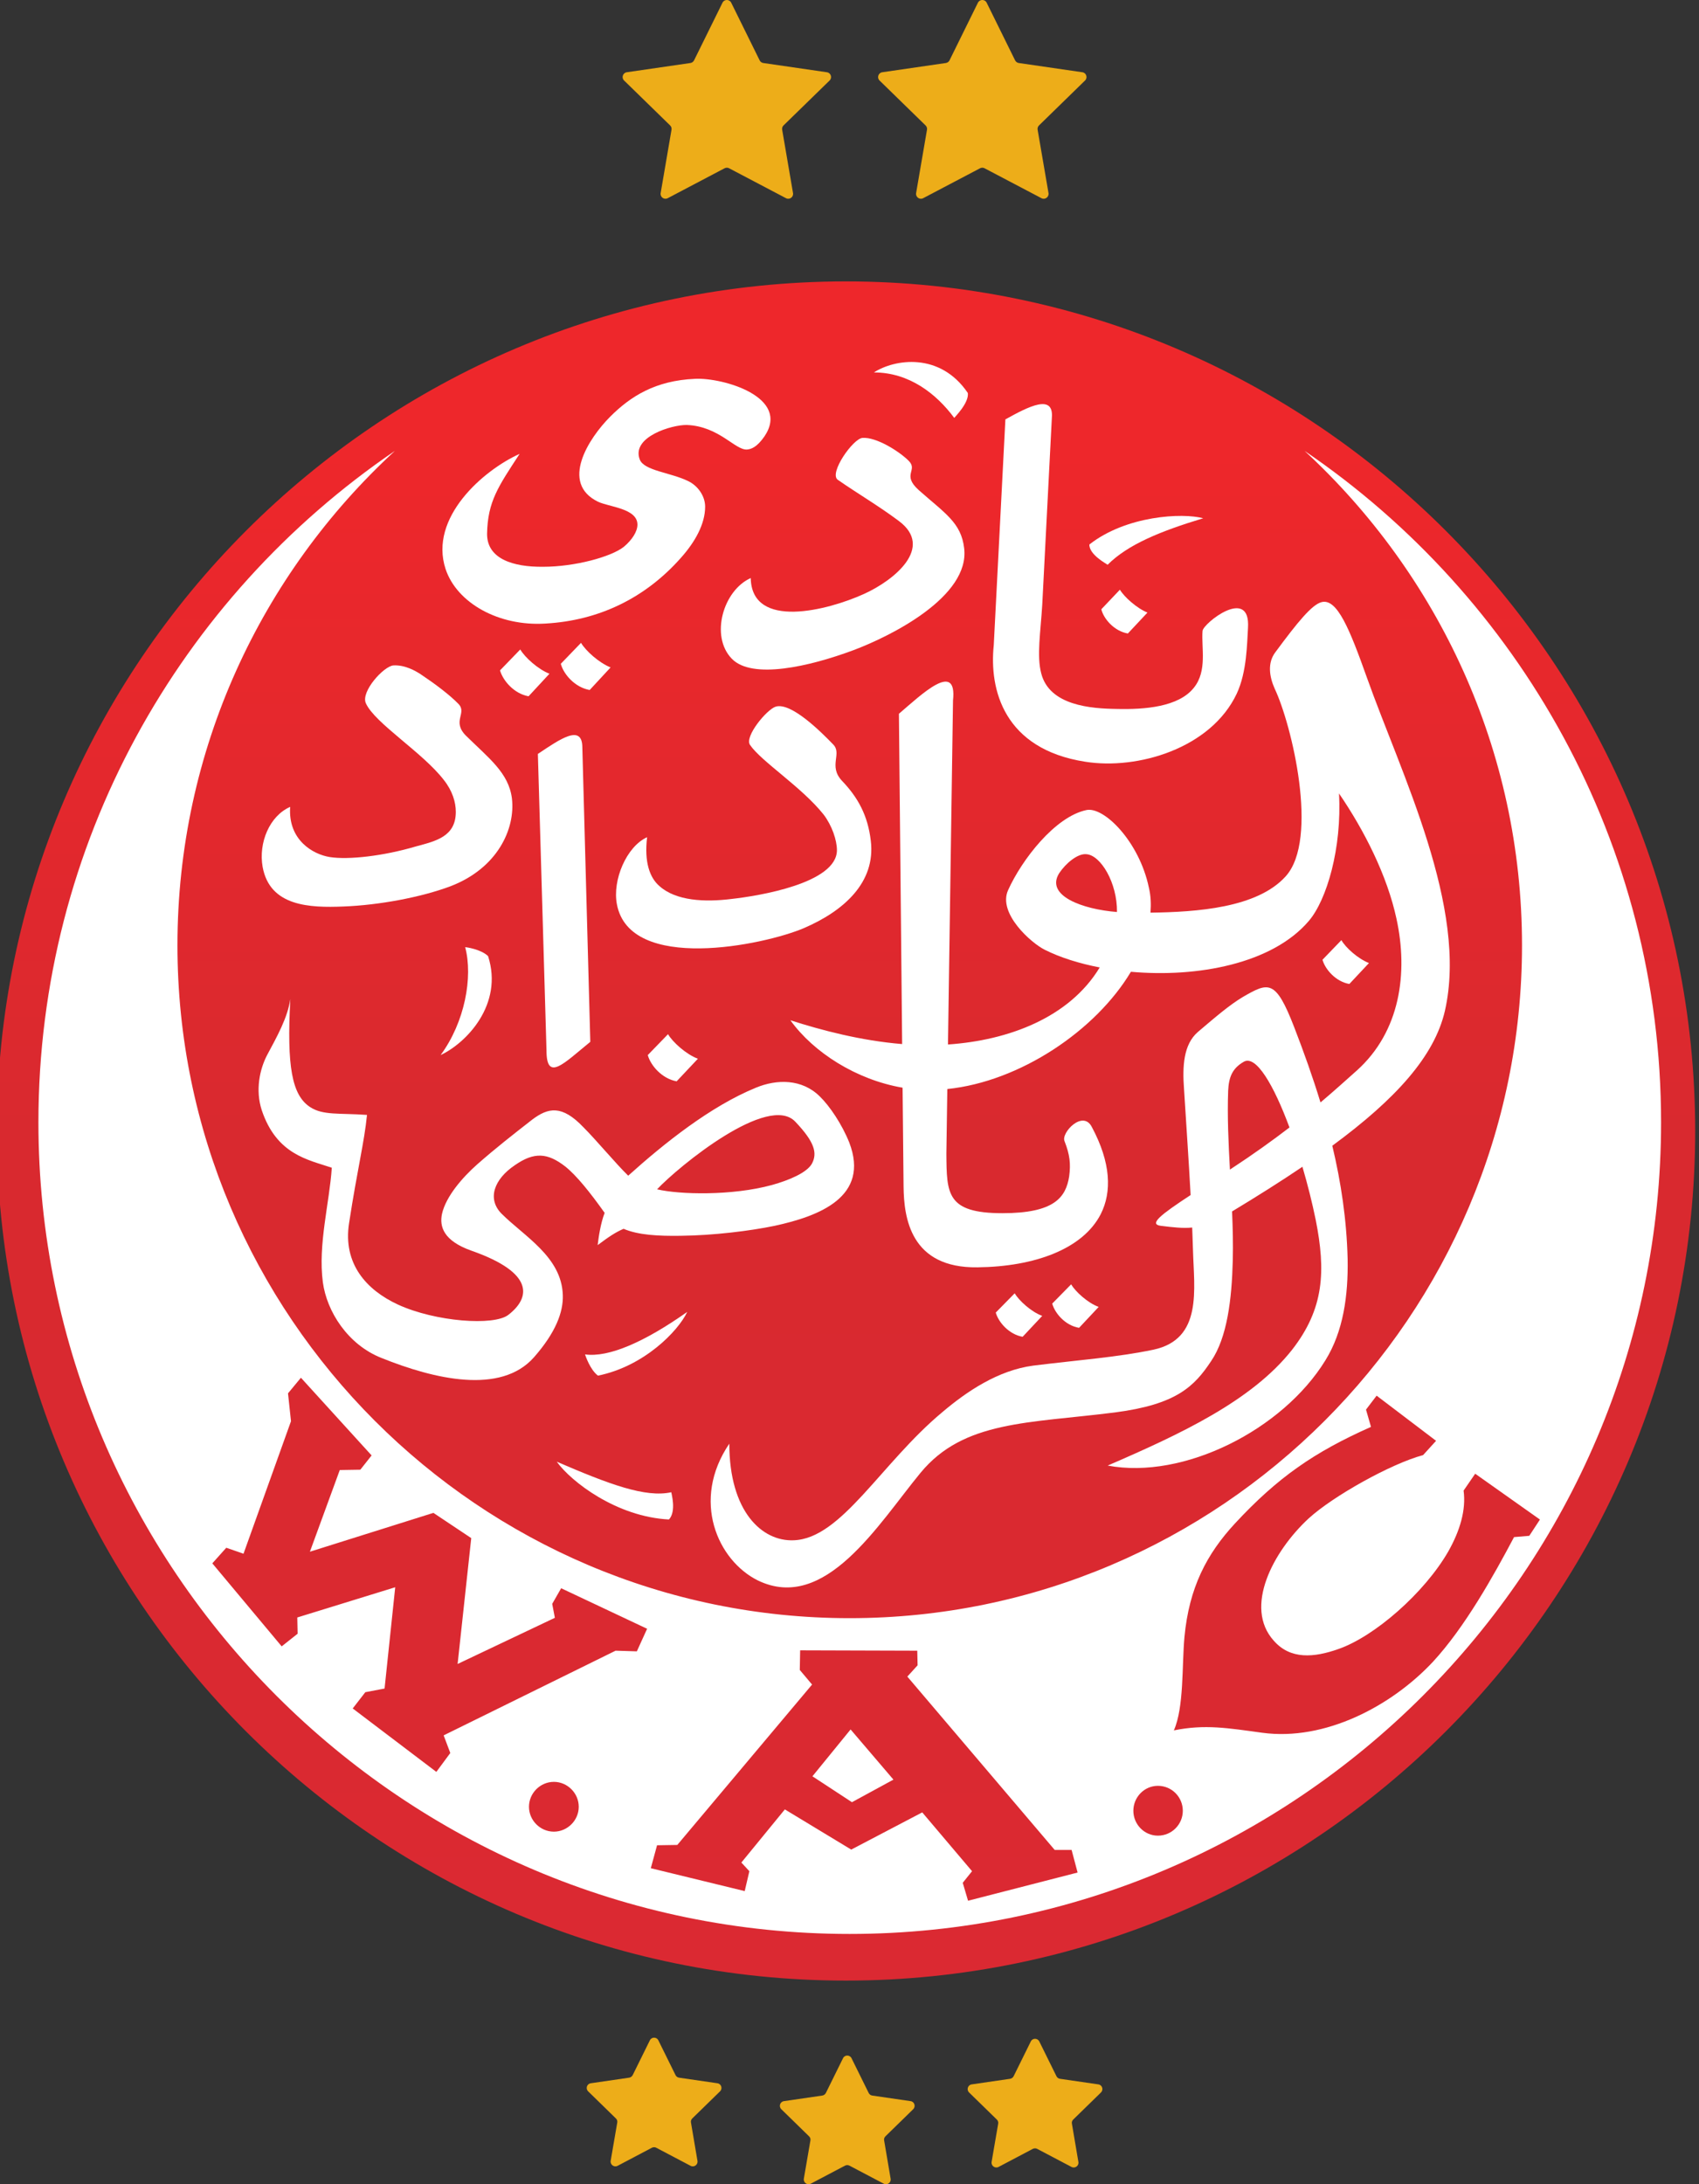 <?xml version="1.0" encoding="UTF-8" standalone="no"?>
<!-- Created with Inkscape (http://www.inkscape.org/) -->

<svg
   width="257.308"
   height="330.623"
   viewBox="0 0 68.079 87.477"
   version="1.1"
   id="svg76"
   sodipodi:docname="Wydad AC crest (2022).svg"
   inkscape:version="1.1 (c68e22c387, 2021-05-23)"
   xmlns:inkscape="http://www.inkscape.org/namespaces/inkscape"
   xmlns:sodipodi="http://sodipodi.sourceforge.net/DTD/sodipodi-0.dtd"
   xmlns="http://www.w3.org/2000/svg"
   xmlns:svg="http://www.w3.org/2000/svg">
  <rect x="0" y="0" width="68.079" height="87.477" fill="#333333" stroke="none"/>
  <sodipodi:namedview
     id="namedview78"
     pagecolor="#ffffff"
     bordercolor="#666666"
     borderopacity="1.0"
     inkscape:pageshadow="2"
     inkscape:pageopacity="0.0"
     inkscape:pagecheckerboard="0"
     inkscape:document-units="mm"
     showgrid="false"
     units="px"
     inkscape:zoom="0.49887767"
     inkscape:cx="267.60067"
     inkscape:cy="397.89314"
     inkscape:window-width="1366"
     inkscape:window-height="745"
     inkscape:window-x="-8"
     inkscape:window-y="-8"
     inkscape:window-maximized="1"
     inkscape:current-layer="layer1"
     fit-margin-top="0"
     fit-margin-left="0"
     fit-margin-right="0"
     fit-margin-bottom="0" />
  <defs
     id="defs73">
    <linearGradient
       x1="0"
       y1="0"
       x2="1"
       y2="0"
       gradientUnits="userSpaceOnUse"
       gradientTransform="matrix(0,56.948,-56.948,0,297.796,740.881)"
       spreadMethod="pad"
       id="linearGradient51">
      <stop
         style="stop-opacity:1;stop-color:#db2932"
         offset="0"
         id="stop41" />
      <stop
         style="stop-opacity:1;stop-color:#d9292f"
         offset="0.458"
         id="stop43" />
      <stop
         style="stop-opacity:1;stop-color:#d9292f"
         offset="0.5"
         id="stop45" />
      <stop
         style="stop-opacity:1;stop-color:#ee272b"
         offset="0.899"
         id="stop47" />
      <stop
         style="stop-opacity:1;stop-color:#ee272b"
         offset="1"
         id="stop49" />
    </linearGradient>
  </defs>
  <g
     inkscape:label="Layer 1"
     inkscape:groupmode="layer"
     id="layer1"
     transform="translate(-41.204,-59.774)">
    <g
       id="g29"
       transform="matrix(1.195,0,0,-1.195,-280.736,1024.469)">
      <g
         id="g31">
        <g
           id="g37">
          <g
             id="g39">
            <path
               d="m 269.3,769.367 c 0,-15.683 12.787,-28.469 28.469,-28.469 v 0 c 15.679,0 28.479,12.786 28.479,28.469 v 0 c 0,15.68 -12.8,28.478 -28.479,28.478 v 0 c -15.682,0 -28.469,-12.798 -28.469,-28.478"
               style="fill:url(#linearGradient51);stroke:none"
               id="path53" />
          </g>
        </g>
      </g>
    </g>
    <g
       id="g63"
       transform="matrix(1.195,0,0,-1.195,55.864,87.94)">
      <path
         d="m 0,0 c 0.301,-0.668 1.903,-1.647 2.615,-2.571 0.29,-0.367 0.401,-0.746 0.401,-1.068 0,-0.835 -0.679,-0.98 -1.336,-1.158 -1.09,-0.323 -2.27,-0.456 -2.893,-0.356 -0.557,0.089 -1.402,0.568 -1.325,1.681 -0.69,-0.301 -1.068,-1.202 -0.923,-2.015 0.244,-1.324 1.58,-1.369 2.704,-1.324 1.202,0.045 2.616,0.311 3.595,0.679 1.569,0.601 2.182,1.914 2.059,2.949 C 4.786,-2.326 4.118,-1.837 3.35,-1.08 2.871,-0.59 3.417,-0.323 3.094,-0.011 2.816,0.278 2.293,0.668 1.925,0.913 1.647,1.113 1.28,1.291 0.924,1.269 0.601,1.246 -0.178,0.389 0,0"
         style="fill:#ffffff;fill-opacity:1;fill-rule:nonzero;stroke:none"
         id="path65" />
    </g>
    <g
       id="g67"
       transform="matrix(1.195,0,0,-1.195,101.872,121.334)">
      <path
         d="m 0,0 c -0.69,-1.303 -1.647,-3.017 -2.716,-4.175 -1.38,-1.479 -3.617,-2.67 -5.73,-2.382 -1.147,0.156 -1.916,0.291 -2.961,0.079 0.344,0.779 0.267,2.158 0.355,3.128 0.156,1.658 0.746,2.782 1.692,3.805 1.436,1.548 2.66,2.393 4.563,3.239 L -4.964,4.273 -4.608,4.74 -2.615,3.227 -3.05,2.748 C -4.129,2.459 -6.076,1.369 -6.89,0.623 c -1.19,-1.102 -2.18,-2.972 -1.167,-4.095 0.556,-0.636 1.346,-0.57 2.169,-0.279 1.214,0.422 2.884,1.881 3.684,3.272 0.39,0.69 0.6,1.391 0.512,2.037 L -1.303,2.124 0.868,0.588 0.511,0.043 Z m -11.942,-10.006 c -0.456,0 -0.823,0.379 -0.823,0.834 0,0.457 0.367,0.836 0.823,0.836 0.468,0 0.835,-0.379 0.835,-0.836 0,-0.455 -0.367,-0.834 -0.835,-0.834 m -6.366,-2.181 -0.178,0.601 0.312,0.389 -1.67,1.971 -2.381,-1.247 -2.226,1.347 -1.458,-1.781 0.268,-0.29 -0.156,-0.667 -3.149,0.767 0.21,0.769 0.679,0.011 4.519,5.375 -0.412,0.489 0.012,0.658 3.927,-0.012 0.011,-0.49 -0.344,-0.378 4.941,-5.809 h 0.567 l 0.201,-0.758 z m -11.106,8.358 -0.713,0.022 -5.765,-2.838 0.223,-0.591 -0.468,-0.633 -2.804,2.126 0.423,0.545 0.645,0.122 0.357,3.395 -3.284,-1.013 0.011,-0.545 -0.534,-0.423 -2.326,2.782 0.468,0.523 0.578,-0.2 1.592,4.441 -0.1,0.934 0.433,0.523 2.37,-2.604 -0.378,-0.478 -0.689,-0.011 -1.002,-2.738 4.141,1.302 1.269,-0.846 -0.457,-4.218 3.261,1.547 -0.089,0.468 0.3,0.523 2.882,-1.358 z m -2.782,-6.043 c -0.457,0 -0.835,0.378 -0.835,0.834 0,0.456 0.378,0.835 0.835,0.835 0.455,0 0.834,-0.379 0.834,-0.835 0,-0.456 -0.379,-0.834 -0.834,-0.834 m 25.173,46.275 c 4.474,-4.13 7.29,-10.027 7.29,-16.571 0,-12.42 -10.127,-22.549 -22.547,-22.549 -12.411,0 -22.538,10.129 -22.538,22.549 0,6.544 2.805,12.441 7.29,16.571 C -44.739,31.495 -49.48,23.237 -49.48,13.9 c 0,-14.981 12.219,-27.2 27.2,-27.2 14.978,0 27.21,12.219 27.21,27.2 0,9.337 -4.752,17.606 -11.953,22.503"
         style="fill:#ffffff;fill-opacity:1;fill-rule:nonzero;stroke:none"
         id="path69" />
    </g>
    <g
       id="g71"
       transform="matrix(1.195,0,0,-1.195,73.758,130.914)">
      <path
         d="M 0,0 1.325,-0.868 2.716,-0.111 1.28,1.57 Z"
         style="fill:#ffffff;fill-opacity:1;fill-rule:nonzero;stroke:none"
         id="path73" />
    </g>
    <g
       id="g75"
       transform="matrix(1.195,0,0,-1.195,67.533,107.405)">
      <path
         d="M 0,0 C 0.723,0.768 3.739,3.239 4.641,2.259 5.286,1.58 5.375,1.214 5.197,0.868 5.031,0.556 4.418,0.301 3.851,0.144 2.515,-0.222 0.745,-0.178 0,0 M 6.444,1.569 C 6.199,2.181 5.787,2.793 5.453,3.116 4.852,3.706 4.017,3.695 3.316,3.406 1.792,2.782 0.245,1.547 -0.968,0.456 -1.391,0.868 -2.036,1.647 -2.471,2.081 -3.194,2.838 -3.65,2.738 -4.185,2.337 -4.841,1.825 -5.386,1.402 -6.032,0.835 c -0.49,-0.434 -1.046,-1.069 -1.18,-1.658 -0.089,-0.424 0.045,-0.902 0.991,-1.236 2.126,-0.745 1.97,-1.58 1.235,-2.148 -0.478,-0.378 -2.448,-0.234 -3.706,0.345 -1.057,0.49 -1.847,1.369 -1.636,2.727 0.278,1.814 0.512,2.715 0.601,3.628 -0.934,0.067 -1.48,-0.022 -1.914,0.267 -0.601,0.401 -0.779,1.347 -0.657,3.617 -0.089,-0.623 -0.445,-1.257 -0.779,-1.88 -0.245,-0.468 -0.4,-1.169 -0.178,-1.848 0.501,-1.491 1.558,-1.658 2.348,-1.926 -0.078,-1.179 -0.467,-2.57 -0.3,-3.839 0.133,-0.979 0.834,-2.092 1.97,-2.538 1.769,-0.712 3.995,-1.235 5.108,0.023 0.724,0.823 0.99,1.513 0.968,2.092 -0.044,1.28 -1.291,1.959 -2.059,2.727 -0.478,0.489 -0.256,1.146 0.457,1.624 0.645,0.446 1.09,0.412 1.68,-0.044 0.379,-0.301 0.835,-0.868 1.325,-1.558 -0.134,-0.345 -0.201,-0.801 -0.234,-1.08 0.389,0.29 0.59,0.424 0.868,0.546 0.501,-0.212 1.168,-0.245 1.914,-0.234 1.102,0.011 2.349,0.167 3.15,0.334 1.491,0.323 3.205,0.969 2.504,2.793"
         style="fill:#ffffff;fill-opacity:1;fill-rule:nonzero;stroke:none"
         id="path77" />
    </g>
    <g
       id="g79"
       transform="matrix(1.195,0,0,-1.195,62.051,85.785)">
      <path
         d="m 0,0 -0.679,-0.701 c 0.1,-0.345 0.467,-0.779 0.957,-0.868 l 0.701,0.756 C 0.601,-0.668 0.156,-0.267 0,0"
         style="fill:#ffffff;fill-opacity:1;fill-rule:nonzero;stroke:none"
         id="path81" />
    </g>
    <g
       id="g83"
       transform="matrix(1.195,0,0,-1.195,63.102,101.844)">
      <path
         d="M 0,0 C 0,-1.068 0.579,-0.434 1.469,0.289 L 1.202,10.15 c 0,0.813 -0.757,0.278 -1.491,-0.212 z"
         style="fill:#ffffff;fill-opacity:1;fill-rule:nonzero;stroke:none"
         id="path85" />
    </g>
    <g
       id="g87"
       transform="matrix(1.195,0,0,-1.195,60.761,98.065)">
      <path
         d="M 0,0 C -0.245,0.234 -0.746,0.3 -0.768,0.3 -0.501,-0.701 -0.779,-2.215 -1.591,-3.317 -0.734,-2.916 0.523,-1.625 0,0"
         style="fill:#ffffff;fill-opacity:1;fill-rule:nonzero;stroke:none"
         id="path89" />
    </g>
    <g
       id="g91"
       transform="matrix(1.195,0,0,-1.195,64.646,114.017)">
      <path
         d="M 0,0 C 0.011,-0.033 0.167,-0.512 0.434,-0.712 1.97,-0.401 3.116,0.768 3.428,1.425 1.992,0.412 0.79,-0.111 0,0"
         style="fill:#ffffff;fill-opacity:1;fill-rule:nonzero;stroke:none"
         id="path93" />
    </g>
    <g
       id="g95"
       transform="matrix(1.195,0,0,-1.195,65.923,95.99)">
      <path
         d="M 0,0 C 0.434,-2.304 4.93,-1.369 6.266,-0.801 7.613,-0.222 8.681,0.734 8.514,2.126 8.414,2.983 8.079,3.584 7.546,4.14 7.078,4.641 7.568,5.053 7.245,5.364 6.878,5.743 5.843,6.789 5.32,6.622 5.019,6.522 4.273,5.62 4.463,5.342 4.841,4.785 6.199,3.929 6.933,3.005 7.212,2.638 7.378,2.148 7.378,1.814 7.378,0.701 4.741,0.278 3.84,0.178 2.949,0.067 1.981,0.111 1.424,0.612 1.102,0.89 0.912,1.413 1.013,2.248 0.323,1.936 -0.156,0.812 0,0"
         style="fill:#ffffff;fill-opacity:1;fill-rule:nonzero;stroke:none"
         id="path97" />
    </g>
    <g
       id="g99"
       transform="matrix(1.195,0,0,-1.195,75.821,83.563)">
      <path
         d="M 0,0 C -1.202,-0.545 -3.762,-1.213 -3.795,0.534 -4.719,0.122 -5.164,-1.413 -4.43,-2.17 c 0.679,-0.701 2.593,-0.267 4.085,0.289 1.246,0.468 3.906,1.792 3.706,3.417 C 3.261,2.393 2.715,2.704 1.836,3.484 1.257,4.007 1.825,4.14 1.502,4.463 1.18,4.786 0.412,5.264 -0.044,5.231 -0.356,5.22 -1.18,4.051 -0.879,3.829 -0.189,3.35 0.501,2.949 1.168,2.449 2.37,1.558 1.013,0.457 0,0"
         style="fill:#ffffff;fill-opacity:1;fill-rule:nonzero;stroke:none"
         id="path101" />
    </g>
    <g
       id="g103"
       transform="matrix(1.195,0,0,-1.195,79.44,76.511)">
      <path
         d="M 0,0 C 0.011,0.022 0.501,0.501 0.456,0.835 -0.479,2.215 -2.003,1.97 -2.693,1.524 -1.514,1.524 -0.601,0.812 0,0"
         style="fill:#ffffff;fill-opacity:1;fill-rule:nonzero;stroke:none"
         id="path105" />
    </g>
    <g
       id="g107"
       transform="matrix(1.195,0,0,-1.195,65.67,86.504)">
      <path
         d="M 0,0 C -0.389,0.156 -0.835,0.557 -0.991,0.824 L -1.669,0.122 c 0.089,-0.344 0.467,-0.79 0.968,-0.879 z"
         style="fill:#ffffff;fill-opacity:1;fill-rule:nonzero;stroke:none"
         id="path109" />
    </g>
    <g
       id="g111"
       transform="matrix(1.195,0,0,-1.195,85.334,84.175)">
      <path
         d="m 0,0 c 0.078,-0.323 0.434,-0.734 0.89,-0.812 l 0.657,0.701 C 1.191,0.033 0.768,0.412 0.623,0.656 Z"
         style="fill:#ffffff;fill-opacity:1;fill-rule:nonzero;stroke:none"
         id="path113" />
    </g>
    <g
       id="g115"
       transform="matrix(1.195,0,0,-1.195,63.062,84.747)">
      <path
         d="M 0,0 C 1.781,0.1 3.339,0.846 4.541,2.203 5.019,2.738 5.353,3.339 5.353,3.917 5.353,4.274 5.109,4.619 4.785,4.774 4.196,5.064 3.305,5.12 3.161,5.498 2.871,6.255 4.24,6.666 4.741,6.655 5.821,6.611 6.355,5.81 6.755,5.832 6.9,5.843 7.09,5.91 7.345,6.277 8.225,7.59 5.954,8.247 5.019,8.202 3.684,8.146 2.849,7.613 2.17,6.934 1.447,6.21 0.479,4.708 1.759,4.084 2.126,3.906 3.083,3.862 3.083,3.316 3.083,3.083 2.905,2.805 2.626,2.571 2.204,2.237 0.99,1.903 -0.078,1.903 -1.091,1.892 -1.97,2.17 -1.959,3.016 -1.937,4.095 -1.58,4.596 -0.868,5.687 -2.081,5.142 -3.918,3.55 -3.35,1.826 -2.971,0.69 -1.569,-0.1 0,0"
         style="fill:#ffffff;fill-opacity:1;fill-rule:nonzero;stroke:none"
         id="path117" />
    </g>
    <g
       id="g119"
       transform="matrix(1.195,0,0,-1.195,84.695,90.282)">
      <path
         d="M 0,0 C 1.748,-0.278 4.207,0.445 5.075,2.281 5.42,3.016 5.42,3.984 5.453,4.485 5.542,5.898 3.951,4.641 3.929,4.385 3.884,3.829 4.095,3.049 3.639,2.482 3.128,1.836 1.992,1.747 1.057,1.77 0.189,1.781 -1.202,1.881 -1.48,2.96 -1.636,3.55 -1.502,4.34 -1.446,5.264 l 0.322,6.266 c 0.067,0.812 -0.779,0.378 -1.558,-0.056 L -3.072,3.906 C -3.228,2.426 -2.738,0.423 0,0"
         style="fill:#ffffff;fill-opacity:1;fill-rule:nonzero;stroke:none"
         id="path121" />
    </g>
    <g
       id="g123"
       transform="matrix(1.195,0,0,-1.195,63.514,118.315)">
      <path
         d="M 0,0 C 0.479,-0.667 2.003,-1.847 3.762,-1.936 4.018,-1.658 3.84,-1.057 3.84,-1.023 2.972,-1.213 1.759,-0.757 0,0"
         style="fill:#ffffff;fill-opacity:1;fill-rule:nonzero;stroke:none"
         id="path125" />
    </g>
    <g
       id="g127"
       transform="matrix(1.195,0,0,-1.195,67.16,102.03)">
      <path
         d="m 0,0 c 0.1,-0.356 0.479,-0.79 0.968,-0.879 l 0.713,0.757 C 1.291,0.022 0.834,0.434 0.679,0.701 Z"
         style="fill:#ffffff;fill-opacity:1;fill-rule:nonzero;stroke:none"
         id="path129" />
    </g>
    <g
       id="g131"
       transform="matrix(1.195,0,0,-1.195,96.058,98.344)">
      <path
         d="M 0,0 C -0.367,0.145 -0.779,0.512 -0.924,0.768 L -1.558,0.111 c 0.089,-0.322 0.445,-0.734 0.901,-0.812 z"
         style="fill:#ffffff;fill-opacity:1;fill-rule:nonzero;stroke:none"
         id="path133" />
    </g>
    <g
       id="g135"
       transform="matrix(1.195,0,0,-1.195,82.966,112.474)">
      <path
         d="M 0,0 C -0.368,0.133 -0.779,0.512 -0.924,0.756 L -1.558,0.111 c 0.089,-0.323 0.445,-0.734 0.901,-0.812 z"
         style="fill:#ffffff;fill-opacity:1;fill-rule:nonzero;stroke:none"
         id="path137" />
    </g>
    <g
       id="g139"
       transform="matrix(1.195,0,0,-1.195,85.228,112.115)">
      <path
         d="M 0,0 C -0.368,0.133 -0.779,0.512 -0.924,0.756 L -1.558,0.111 c 0.089,-0.322 0.434,-0.734 0.901,-0.812 z"
         style="fill:#ffffff;fill-opacity:1;fill-rule:nonzero;stroke:none"
         id="path141" />
    </g>
    <g
       id="g143"
       transform="matrix(1.195,0,0,-1.195,85.587,82.392)">
      <path
         d="M 0,0 C 0.679,0.679 1.769,1.124 3.205,1.558 2.504,1.748 0.623,1.647 -0.612,0.679 -0.623,0.334 -0.022,0.022 0,0"
         style="fill:#ffffff;fill-opacity:1;fill-rule:nonzero;stroke:none"
         id="path145" />
    </g>
    <g
       id="g147"
       transform="matrix(1.195,0,0,-1.195,90.487,106.616)">
      <path
         d="M 0,0 C -0.048,0.888 -0.091,1.773 -0.059,2.646 -0.037,3.091 0.074,3.391 0.464,3.614 0.877,3.853 1.473,2.826 1.997,1.412 1.442,0.986 0.787,0.515 0,0 m -5.724,9.935 c 0.223,0.334 0.623,0.668 0.913,0.635 0.478,-0.034 1.035,-0.957 1.024,-1.937 -1.147,0.089 -2.415,0.545 -1.937,1.302 M 1.866,9.824 C 0.909,8.767 -1.116,8.633 -2.663,8.611 c 0.022,0.29 0.011,0.567 -0.056,0.846 -0.323,1.536 -1.502,2.715 -2.092,2.593 C -5.869,11.827 -6.981,10.38 -7.437,9.368 -7.794,8.589 -6.659,7.587 -6.202,7.364 -5.691,7.108 -5.056,6.908 -4.366,6.775 -5.389,5.087 -7.436,4.33 -9.454,4.193 l 0.169,11.529 c 0.145,1.358 -1.058,0.201 -1.814,-0.445 l 0.108,-11.07 c -1.381,0.113 -2.716,0.466 -3.747,0.798 0.779,-1.083 2.215,-1.995 3.762,-2.26 l 0.033,-3.316 c 0.011,-1.046 0.233,-2.738 2.481,-2.704 1.914,0.022 3.528,0.612 4.129,1.78 0.379,0.746 0.345,1.726 -0.3,2.928 -0.301,0.578 -1.035,-0.201 -0.913,-0.479 0.178,-0.456 0.212,-0.757 0.156,-1.18 -0.111,-0.701 -0.49,-1.235 -2.237,-1.235 -1.881,0 -1.869,0.657 -1.881,1.992 L -9.476,2.7 c 2.439,0.251 4.978,1.96 6.156,3.93 2.226,-0.2 4.741,0.267 5.965,1.703 0.601,0.701 1.113,2.437 1.013,4.273 C 4.504,11.371 5.272,9.857 5.584,8.411 5.984,6.585 5.706,4.627 4.259,3.324 3.92,3.023 3.528,2.665 3.037,2.251 2.78,3.094 2.481,3.932 2.156,4.771 1.532,6.385 1.298,6.285 0.431,5.784 -0.015,5.517 -0.482,5.116 -1.072,4.615 -1.561,4.193 -1.595,3.458 -1.539,2.701 c 0.074,-1.198 0.157,-2.362 0.221,-3.554 -1.007,-0.66 -1.41,-0.978 -1,-1.031 0.421,-0.052 0.74,-0.088 1.053,-0.058 0.01,-0.246 0.018,-0.493 0.026,-0.743 0.034,-1.324 0.334,-2.994 -1.324,-3.35 -1.224,-0.256 -2.504,-0.345 -4.029,-0.534 -1.191,-0.156 -2.248,-0.879 -3.049,-1.558 -2.059,-1.714 -3.384,-4.241 -4.986,-4.296 -1.058,-0.045 -2.159,0.957 -2.159,3.238 -1.291,-1.902 -0.39,-3.917 0.957,-4.584 2.259,-1.092 4.04,1.891 5.453,3.605 1.447,1.758 3.628,1.658 6.522,2.026 2.059,0.267 2.66,0.868 3.227,1.725 0.535,0.79 0.69,2.059 0.723,3.372 0.013,0.544 0,1.092 -0.024,1.639 0.86,0.518 1.647,1.016 2.359,1.497 0.175,-0.594 0.329,-1.206 0.448,-1.79 0.334,-1.691 0.289,-2.96 -0.801,-4.351 -1.347,-1.703 -3.729,-2.816 -6.177,-3.873 2.538,-0.479 5.865,1.191 7.301,3.528 0.601,0.968 0.767,2.17 0.745,3.394 C 3.915,-1.687 3.727,-0.431 3.433,0.8 5.569,2.37 6.858,3.804 7.208,5.317 7.998,8.778 5.739,13.263 4.593,16.49 4.014,18.115 3.592,19.161 3.068,19.017 2.745,18.928 2.278,18.36 1.521,17.336 1.254,16.98 1.321,16.524 1.499,16.123 2.067,14.932 3.002,11.07 1.866,9.824"
         style="fill:#ffffff;fill-opacity:1;fill-rule:nonzero;stroke:none"
         id="path149" />
    </g>
    <g
       id="g151"
       transform="matrix(1.195,0,0,-1.195,70.503,59.881)">
      <path
         d="m 0,0 0.954,-1.933 c 0.023,-0.048 0.069,-0.081 0.122,-0.089 l 2.133,-0.31 c 0.134,-0.019 0.187,-0.183 0.09,-0.277 L 1.755,-4.114 C 1.717,-4.151 1.7,-4.205 1.709,-4.257 L 2.073,-6.381 C 2.096,-6.514 1.957,-6.616 1.838,-6.553 L -0.07,-5.55 c -0.047,0.025 -0.104,0.025 -0.152,0 l -1.907,-1.003 c -0.12,-0.063 -0.259,0.039 -0.236,0.172 l 0.364,2.124 c 0.009,0.052 -0.008,0.106 -0.047,0.143 l -1.543,1.505 c -0.097,0.094 -0.043,0.258 0.09,0.277 l 2.134,0.31 c 0.052,0.008 0.097,0.041 0.122,0.089 L -0.291,0 C -0.232,0.12 -0.06,0.12 0,0"
         style="fill:#edad19;fill-opacity:1;fill-rule:nonzero;stroke:none"
         id="path153" />
    </g>
    <g
       id="g155"
       transform="matrix(1.195,0,0,-1.195,80.739,59.881)">
      <path
         d="M 0,0 0.954,-1.933 C 0.978,-1.981 1.023,-2.014 1.077,-2.022 L 3.21,-2.332 C 3.342,-2.351 3.396,-2.515 3.299,-2.609 L 1.756,-4.114 C 1.718,-4.151 1.7,-4.205 1.709,-4.257 L 2.074,-6.381 C 2.096,-6.514 1.957,-6.616 1.838,-6.553 L -0.07,-5.55 c -0.048,0.025 -0.104,0.025 -0.151,0 l -1.908,-1.003 c -0.119,-0.063 -0.259,0.039 -0.236,0.172 L -2,-4.257 c 0.008,0.052 -0.009,0.106 -0.048,0.143 l -1.543,1.505 c -0.096,0.094 -0.043,0.258 0.091,0.277 l 2.132,0.31 c 0.054,0.008 0.099,0.041 0.123,0.089 L -0.292,0 C -0.231,0.12 -0.06,0.12 0,0"
         style="fill:#edad19;fill-opacity:1;fill-rule:nonzero;stroke:none"
         id="path157" />
    </g>
    <g
       id="g159-5"
       transform="matrix(1.895,0,0,-1.895,67.584,141.487)">
      <path
         d="M 0,0 0.363,-0.735 C 0.377,-0.764 0.405,-0.785 0.438,-0.79 L 1.249,-0.908 C 1.331,-0.919 1.364,-1.021 1.304,-1.079 L 0.718,-1.651 C 0.694,-1.674 0.683,-1.707 0.69,-1.739 L 0.827,-2.547 C 0.842,-2.629 0.755,-2.691 0.682,-2.653 l -0.726,0.382 c -0.028,0.015 -0.063,0.015 -0.093,0 l -0.725,-0.382 c -0.073,-0.038 -0.159,0.024 -0.146,0.106 l 0.139,0.808 c 0.006,0.032 -0.004,0.065 -0.029,0.088 l -0.586,0.572 c -0.06,0.058 -0.027,0.16 0.056,0.171 l 0.81,0.118 c 0.033,0.005 0.061,0.026 0.076,0.055 L -0.179,0 C -0.143,0.074 -0.037,0.074 0,0"
         style="fill:#edad19;fill-opacity:1;fill-rule:nonzero;stroke:none"
         id="path161-1" />
    </g>
    <g
       id="g159-5-9"
       transform="matrix(1.895,0,0,-1.895,75.324,142.203)">
      <path
         d="M 0,0 0.363,-0.735 C 0.377,-0.764 0.405,-0.785 0.438,-0.79 L 1.249,-0.908 C 1.331,-0.919 1.364,-1.021 1.304,-1.079 L 0.718,-1.651 C 0.694,-1.674 0.683,-1.707 0.69,-1.739 L 0.827,-2.547 C 0.842,-2.629 0.755,-2.691 0.682,-2.653 l -0.726,0.382 c -0.028,0.015 -0.063,0.015 -0.093,0 l -0.725,-0.382 c -0.073,-0.038 -0.159,0.024 -0.146,0.106 l 0.139,0.808 c 0.006,0.032 -0.004,0.065 -0.029,0.088 l -0.586,0.572 c -0.06,0.058 -0.027,0.16 0.056,0.171 l 0.81,0.118 c 0.033,0.005 0.061,0.026 0.076,0.055 L -0.179,0 C -0.143,0.074 -0.037,0.074 0,0"
         style="fill:#edad19;fill-opacity:1;fill-rule:nonzero;stroke:none"
         id="path161-1-8" />
    </g>
    <g
       id="g159-5-5"
       transform="matrix(1.895,0,0,-1.895,82.848,141.532)">
      <path
         d="M 0,0 0.363,-0.735 C 0.377,-0.764 0.405,-0.785 0.438,-0.79 L 1.249,-0.908 C 1.331,-0.919 1.364,-1.021 1.304,-1.079 L 0.718,-1.651 C 0.694,-1.674 0.683,-1.707 0.69,-1.739 L 0.827,-2.547 C 0.842,-2.629 0.755,-2.691 0.682,-2.653 l -0.726,0.382 c -0.028,0.015 -0.063,0.015 -0.093,0 l -0.725,-0.382 c -0.073,-0.038 -0.159,0.024 -0.146,0.106 l 0.139,0.808 c 0.006,0.032 -0.004,0.065 -0.029,0.088 l -0.586,0.572 c -0.06,0.058 -0.027,0.16 0.056,0.171 l 0.81,0.118 c 0.033,0.005 0.061,0.026 0.076,0.055 L -0.179,0 C -0.143,0.074 -0.037,0.074 0,0"
         style="fill:#edad19;fill-opacity:1;fill-rule:nonzero;stroke:none"
         id="path161-1-9" />
    </g>
  </g>
</svg>
